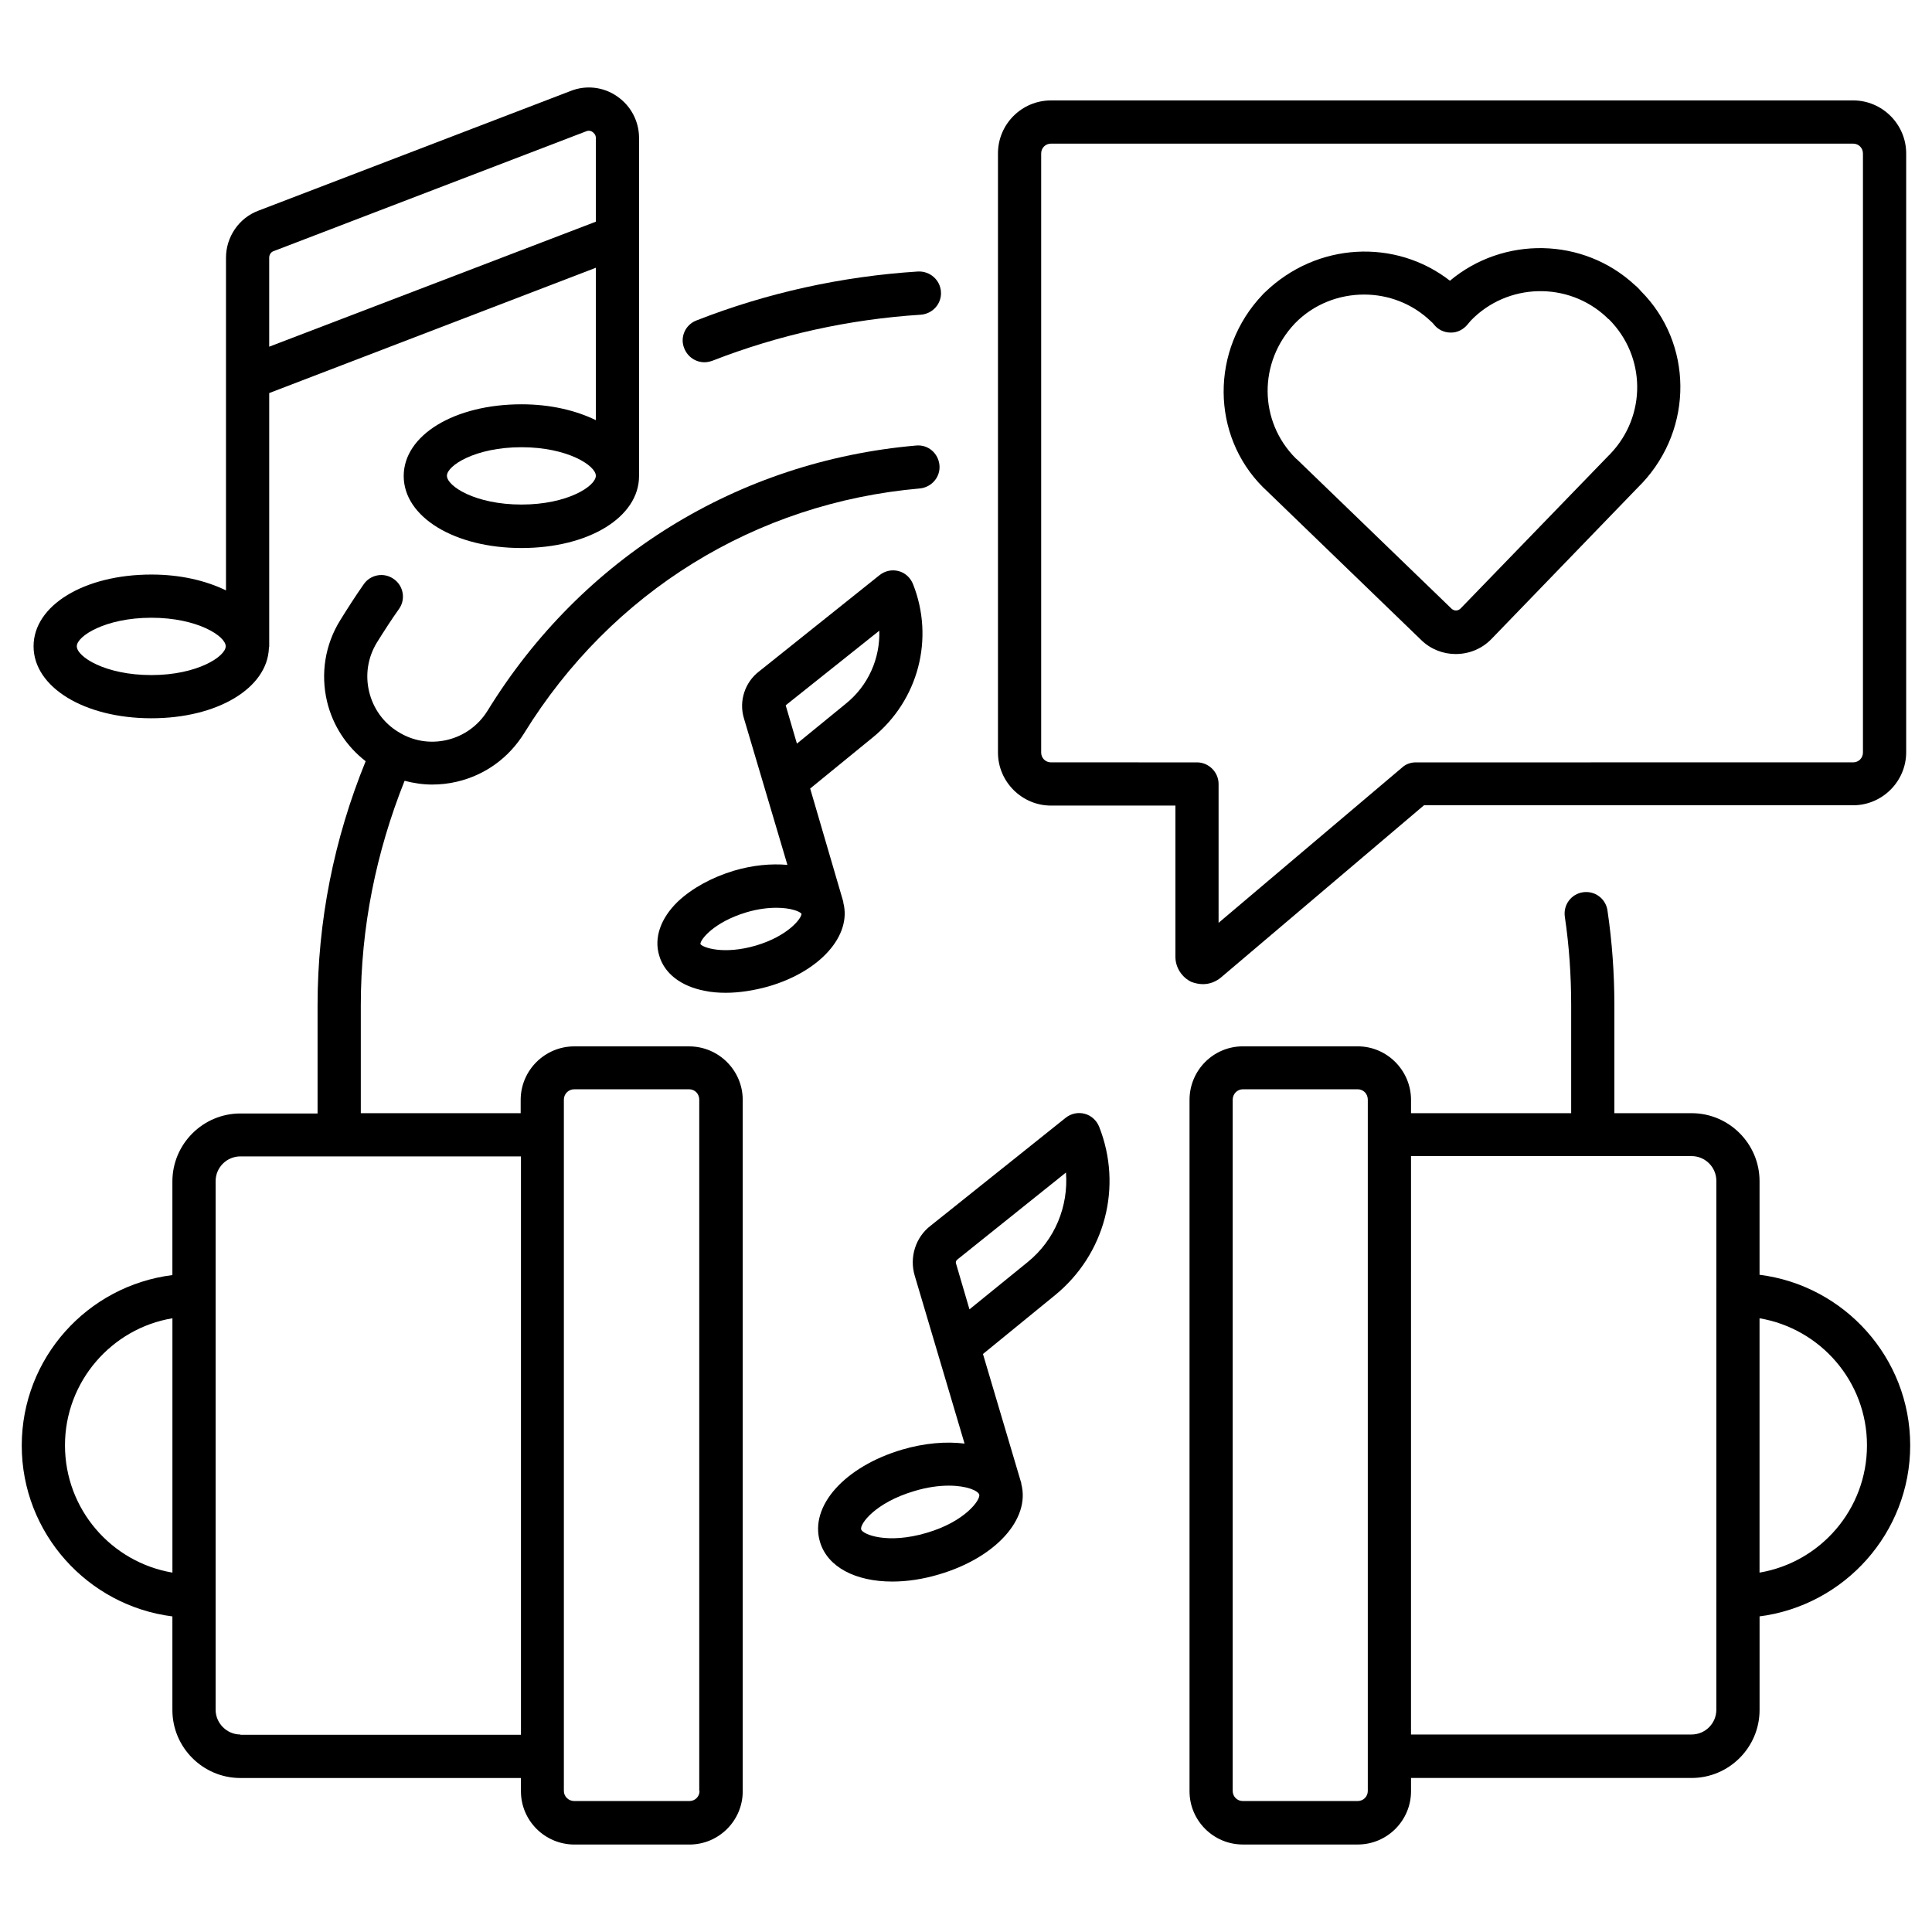 <?xml version="1.0" encoding="UTF-8"?>
<!-- Uploaded to: ICON Repo, www.svgrepo.com, Generator: ICON Repo Mixer Tools -->
<svg fill="#000000" width="800px" height="800px" version="1.1" viewBox="144 144 512 512" xmlns="http://www.w3.org/2000/svg">
 <g>
  <path d="m326.64 421.3h-30.457c-7.785 0-14.199 6.336-14.199 14.199v3.512h-42.367v-28.625c0-20.609 4.047-40.535 11.602-59.465 2.367 0.609 4.809 0.992 7.25 0.992 2.215 0 4.426-0.23 6.641-0.762 7.481-1.754 13.742-6.336 17.785-12.824 23.129-37.48 61.297-61.066 104.88-64.883 3.129-0.305 5.496-3.055 5.191-6.184-0.305-3.129-2.977-5.496-6.184-5.191-47.176 4.121-88.625 29.695-113.59 70.305-2.441 3.894-6.184 6.641-10.688 7.711-4.504 1.07-9.082 0.305-12.977-2.137-3.894-2.367-6.641-6.184-7.711-10.688-1.07-4.504-0.305-9.082 2.062-12.977 1.91-3.055 3.816-6.031 5.879-8.93 1.832-2.594 1.145-6.184-1.449-7.938-2.594-1.832-6.184-1.145-7.938 1.449-2.137 3.055-4.199 6.258-6.184 9.465-4.047 6.488-5.266 14.199-3.512 21.602 1.527 6.336 5.113 11.832 10.23 15.801-8.398 20.609-12.746 42.367-12.746 64.73v28.625l-20.457-0.004c-9.922 0-18.016 8.09-18.016 18.016v24.809c-22.52 2.824-39.922 21.984-39.922 45.191 0 23.207 17.48 42.441 39.922 45.266v24.809c0 9.922 8.09 18.016 18.016 18.016h74.352v3.512c0 7.785 6.336 14.121 14.199 14.121h30.457c7.785 0 14.121-6.336 14.121-14.121v-183.2c0-7.863-6.414-14.199-14.199-14.199zm-165.42 105.72c0-16.871 12.367-30.992 28.473-33.664v67.402c-16.184-2.746-28.473-16.793-28.473-33.738zm46.488 76.641c-3.586 0-6.566-2.977-6.566-6.566v-140.07c0-3.664 2.977-6.566 6.566-6.566h74.352v153.28h-74.352zm121.68 14.961c0 1.527-1.223 2.672-2.672 2.672h-30.535c-1.527 0-2.75-1.223-2.75-2.672v-183.2c0-1.527 1.223-2.75 2.75-2.75h30.457c1.527 0 2.672 1.223 2.672 2.75v183.2z"/>
  <path d="m650.22 527.02c0-23.207-17.48-42.367-39.922-45.191v-24.809c0-9.922-8.09-18.016-18.016-18.016h-20.457v-28.625c0-8.398-0.609-16.871-1.832-25.113-0.457-3.129-3.359-5.266-6.488-4.809-3.129 0.457-5.266 3.359-4.809 6.488 1.145 7.711 1.68 15.574 1.68 23.434v28.625h-42.441v-3.512c0-7.785-6.336-14.199-14.121-14.199h-30.457c-7.785 0-14.121 6.336-14.121 14.199v183.2c0 7.785 6.336 14.121 14.121 14.121h30.457c7.785 0 14.121-6.336 14.121-14.121v-3.512h74.352c9.922 0 18.016-8.09 18.016-18.016v-24.809c22.516-2.898 39.918-22.133 39.918-45.34zm-143.74 91.602c0 1.527-1.223 2.672-2.672 2.672h-30.457c-1.527 0-2.672-1.223-2.672-2.672v-183.2c0-1.527 1.223-2.75 2.672-2.75h30.457c1.527 0 2.672 1.223 2.672 2.75zm92.367-21.527c0 3.664-2.977 6.566-6.566 6.566h-74.352l0.004-153.28h74.352c3.664 0 6.566 2.977 6.566 6.566zm11.449-36.336v-67.402c16.184 2.75 28.473 16.793 28.473 33.664 0 16.945-12.289 30.992-28.473 33.738z"/>
  <path d="m330.69 240c0.688 0 1.375-0.152 2.062-0.383 17.633-6.871 36.184-10.992 55.266-12.215 3.129-0.23 5.574-2.902 5.344-6.106-0.23-3.129-2.902-5.496-6.106-5.344-20.23 1.297-40 5.648-58.703 12.977-2.977 1.145-4.426 4.504-3.207 7.406 0.914 2.289 3.055 3.664 5.344 3.664z"/>
  <path d="m462.82 404.81c1.68 0 3.359-0.609 4.734-1.754l53.816-45.648 113.74-0.004c7.711 0 14.047-6.336 14.047-14.047v-158.7c0-7.711-6.336-14.047-14.047-14.047l-212.59 0.004c-7.711 0-14.047 6.258-14.047 14.047v158.78c0 7.711 6.336 14.047 14.047 14.047h32.977v40.074c0 2.824 1.68 5.418 4.199 6.641 0.992 0.379 2.062 0.609 3.129 0.609zm-40.305-58.777c-1.449 0-2.594-1.145-2.594-2.594v-158.78c0-1.449 1.145-2.594 2.594-2.594h212.59c1.449 0 2.594 1.145 2.594 2.594v158.78c0 1.449-1.145 2.594-2.594 2.594l-115.88 0.004c-1.375 0-2.672 0.457-3.664 1.375l-48.625 41.145v-36.793c0-3.129-2.594-5.727-5.727-5.727z"/>
  <path d="m480.23 274.58 40.457 39.082c2.519 2.441 5.801 3.664 9.082 3.664 3.434 0 6.871-1.297 9.465-3.969l39.391-40.762 0.535-0.535c13.742-14.656 13.434-37.176-0.305-50.914-0.305-0.383-0.609-0.688-0.918-0.992-0.152-0.152-0.305-0.305-0.609-0.535-13.742-12.824-34.961-13.055-49.082-1.223-14.426-11.223-35.266-10.23-49.008 3.055-0.152 0.152-0.457 0.383-0.609 0.609-13.969 14.656-13.664 37.328 0.078 51.066 0.453 0.383 0.684 0.688 1.523 1.453zm6.945-44.887c4.961-5.113 11.68-7.633 18.32-7.633 6.414 0 12.824 2.367 17.785 7.176 0.23 0.23 0.457 0.383 0.609 0.609 1.07 1.449 2.75 2.289 4.504 2.289 1.68 0.078 3.434-0.762 4.582-2.215 0.23-0.305 0.535-0.609 0.84-0.992 9.695-10 25.727-10.383 35.879-0.918 0.23 0.23 0.383 0.457 0.688 0.609 9.848 9.848 10 25.57 0.383 35.648-0.152 0.152-0.23 0.305-0.383 0.383l-39.312 40.609c-0.688 0.688-1.68 0.688-2.367 0.078l-40.457-39.082c-0.152-0.152-0.609-0.609-0.84-0.762-9.848-9.848-10-25.496-0.23-35.801z"/>
  <path d="m184.12 334.35c17.559 0 30.762-8.016 31.145-18.625 0-0.152 0.078-0.23 0.078-0.383v-67.176l86.562-33.207v40.383c-5.344-2.594-12.062-4.199-19.695-4.199-17.785 0-31.223 8.168-31.223 19.008s13.434 19.082 31.223 19.082c17.785 0 31.145-8.168 31.145-19.082v-89.617c0-4.352-2.137-8.473-5.801-10.992-3.586-2.519-8.246-3.055-12.289-1.449l-82.824 31.754c-5.117 1.91-8.551 6.949-8.551 12.445v88.168c-5.344-2.594-12.062-4.199-19.77-4.199-17.785 0-31.223 8.168-31.223 19.008 0 10.836 13.434 19.082 31.223 19.082zm98.09-56.641c-12.289 0-19.77-4.887-19.77-7.633 0-2.672 7.481-7.559 19.77-7.559 12.215 0 19.695 4.887 19.695 7.559 0 2.746-7.484 7.633-19.695 7.633zm-65.648-67.176 82.824-31.754c0.762-0.305 1.449 0 1.68 0.23 0.305 0.23 0.84 0.688 0.84 1.527v22.215l-86.566 33.125v-23.586c0-0.766 0.457-1.527 1.223-1.758zm-32.441 97.176c12.215 0 19.695 4.887 19.695 7.559s-7.481 7.633-19.695 7.633c-12.289 0-19.77-4.887-19.77-7.633-0.004-2.676 7.555-7.559 19.77-7.559z"/>
  <path d="m431.45 439.16c-1.754-0.457-3.586-0.078-5.039 1.07l-35.727 28.551c-4.047 3.055-5.727 8.398-4.273 13.281l13.207 44.504c-4.887-0.609-10.609-0.152-16.566 1.602-15.191 4.504-24.578 14.961-21.754 24.426 1.984 6.719 9.465 10.535 19.16 10.535 3.894 0 8.09-0.609 12.441-1.91 14.961-4.426 24.199-14.656 21.754-23.969 0-0.152 0-0.305-0.078-0.457l-10.078-33.969 19.082-15.574c13.281-10.84 18.016-28.777 11.68-44.73-0.68-1.605-2.055-2.902-3.809-3.359zm-41.91 111.07c-10.305 3.055-16.871 0.457-17.328-0.918-0.383-1.449 3.742-7.098 14.047-10.152 3.512-1.07 6.641-1.449 9.16-1.449 4.887 0 7.785 1.375 8.09 2.367 0.383 1.371-3.738 7.176-13.969 10.152zm26.797-71.758-15.418 12.52-3.586-12.215c-0.078-0.305 0-0.688 0.383-0.992l28.777-23.055c0.68 8.934-2.906 17.867-10.156 23.742z"/>
  <path d="m367.48 383.2v-0.23l-8.777-30 16.641-13.586c12.062-9.848 16.336-26.184 10.609-40.609-0.688-1.68-2.062-2.977-3.816-3.434-1.754-0.457-3.586-0.078-5.039 1.07l-31.906 25.496c-3.816 2.902-5.418 7.938-4.047 12.441l11.527 38.855c-4.352-0.383-9.238 0.078-14.121 1.527-5.879 1.754-11.145 4.656-14.887 8.168-4.582 4.426-6.414 9.617-4.961 14.352 1.375 4.734 5.727 8.09 11.984 9.312 1.754 0.383 3.664 0.535 5.648 0.535 3.586 0 7.481-0.609 11.297-1.68 13.742-3.973 22.137-13.516 19.848-22.219zm9.543-72.059c0.23 7.328-2.902 14.578-8.93 19.391l-12.902 10.535-2.977-10.152zm-32.672 83.434c-8.625 2.519-14.121 0.535-14.734-0.383-0.078-1.145 3.512-5.801 12.137-8.398 3.055-0.918 5.801-1.223 8.016-1.223 3.816 0 6.258 0.992 6.641 1.602 0 1.227-3.586 5.883-12.059 8.402z"/>
 </g>
</svg>